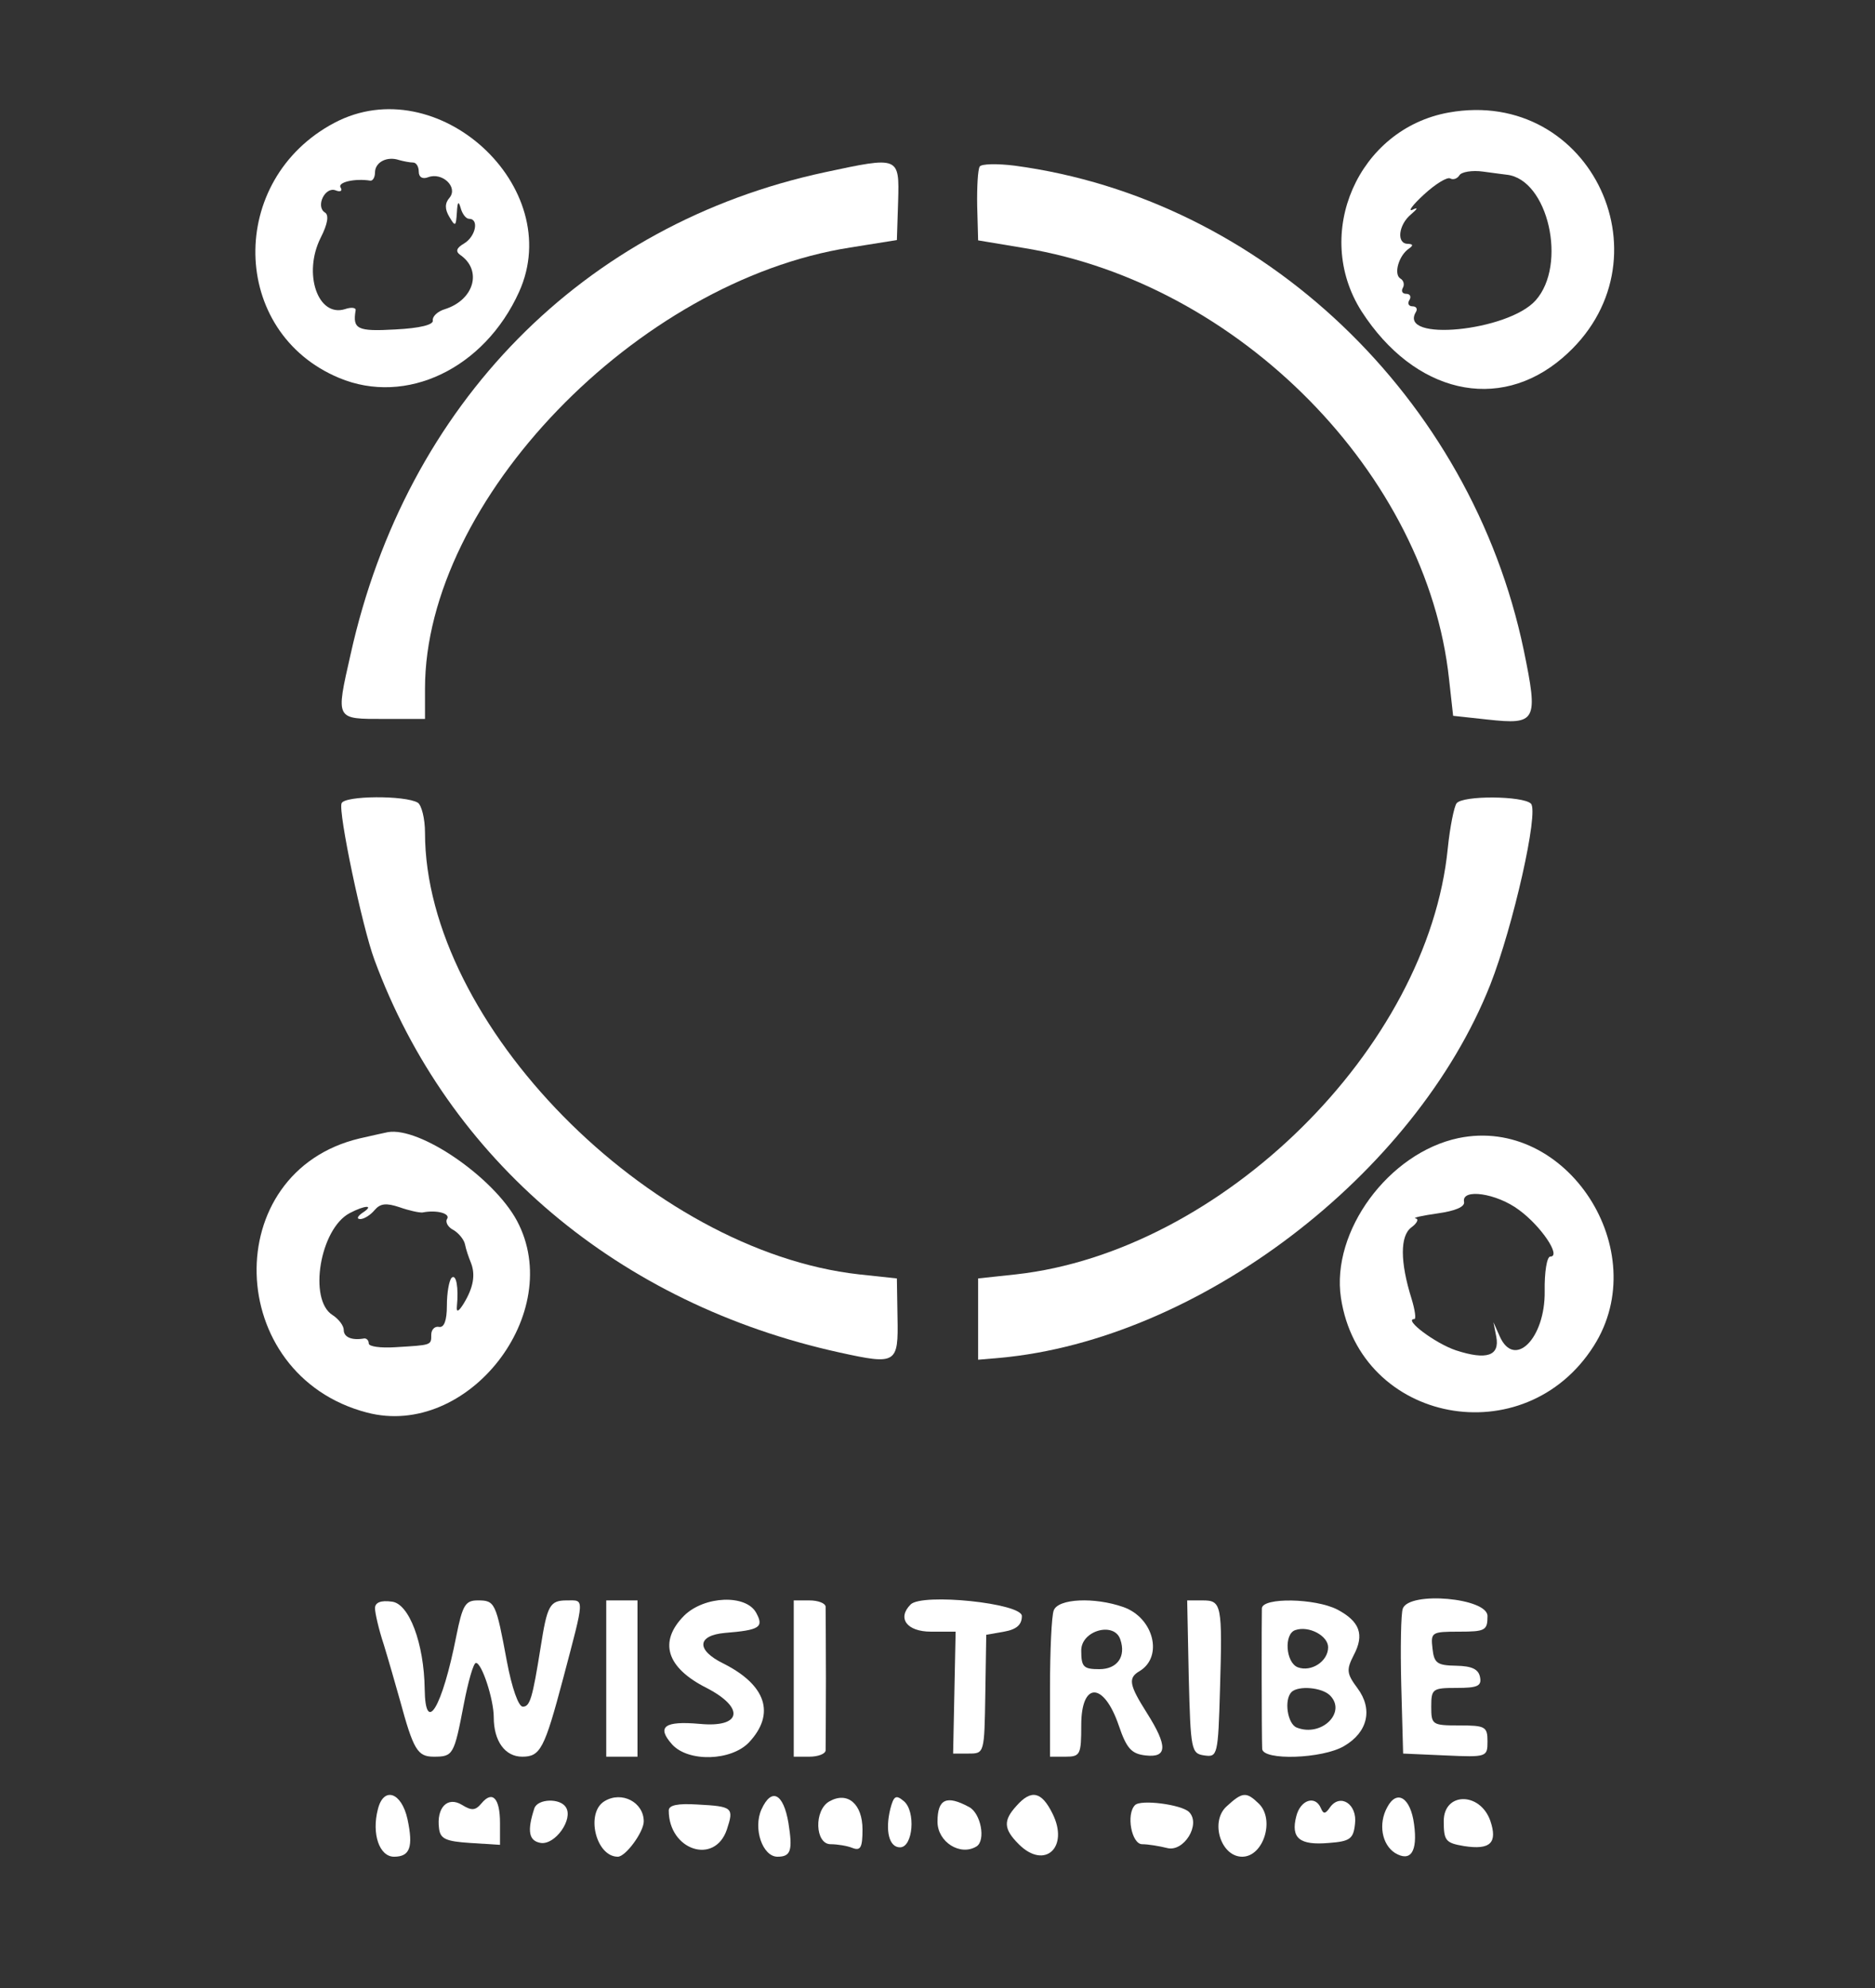  <svg  version="1.0" xmlns="http://www.w3.org/2000/svg"  width="300pt" height="318pt" viewBox="0 0 300 318"  preserveAspectRatio="xMidYMid meet"><rect x="0" y="0" width="300" height="318" fill="#333333" stroke="none"/>  <g transform="translate(0,318) scale(0.05,-0.05)" fill="#ffffff" stroke="none"> <path d="M4636 6000 c-290 -52 -437 -388 -279 -636 169 -262 438 -325 643 -149 355 304 94 867 -364 785z m186 -199 c132 -15 194 -288 92 -402 -88 -99 -442 -134 -383 -37 6 10 1 18 -11 18 -12 0 -17 9 -10 20 7 11 2 20 -10 20 -12 0 -17 8 -11 19 6 10 3 24 -8 30 -22 14 -5 74 28 96 14 10 13 14 -4 15 -37 0 -30 61 10 94 22 19 24 24 5 15 -16 -7 0 15 37 49 37 34 75 57 84 51 9 -5 22 -1 29 10 6 11 41 17 76 12 35 -5 69 -9 76 -10z"/> <path d="M1070 5967 c-344 -182 -335 -670 15 -816 215 -90 465 30 576 275 152 336 -262 715 -591 541z m252 -127 c10 0 18 -13 18 -29 0 -18 12 -25 30 -18 45 17 96 -31 69 -65 -16 -18 -16 -37 -1 -62 19 -32 21 -31 24 14 2 34 5 39 12 15 5 -19 17 -35 27 -35 33 0 21 -57 -16 -79 -24 -14 -28 -25 -13 -36 72 -49 46 -144 -48 -174 -24 -7 -41 -24 -39 -36 3 -14 -41 -25 -120 -29 -122 -7 -137 1 -127 61 2 9 -14 11 -34 4 -87 -27 -135 114 -78 228 23 45 27 73 14 81 -31 19 0 84 34 71 15 -6 23 -2 16 9 -11 17 46 30 95 22 8 -1 15 11 15 26 0 33 38 53 77 40 14 -4 35 -8 45 -8z"/> <path d="M2640 5809 c-774 -166 -1340 -741 -1518 -1542 -48 -212 -50 -207 109 -207 l129 0 0 97 c0 601 678 1304 1360 1411 l150 24 4 124 c4 144 4 144 -234 93z"/> <path d="M3135 5827 c-6 -10 -9 -66 -8 -126 l3 -110 150 -25 c687 -114 1287 -724 1357 -1379 l13 -117 110 -12 c157 -17 163 -6 116 222 -169 809 -837 1444 -1629 1550 -56 7 -107 6 -112 -3z"/> <path d="M1093 3790 c-11 -28 66 -395 105 -500 236 -641 782 -1102 1489 -1257 182 -40 188 -36 185 113 l-2 124 -121 13 c-672 75 -1389 803 -1389 1413 0 45 -11 88 -23 96 -40 24 -235 23 -244 -2z"/> <path d="M4661 3790 c-8 -11 -21 -75 -28 -143 -63 -640 -724 -1291 -1382 -1364 l-121 -13 0 -130 0 -130 70 6 c635 58 1328 585 1569 1194 73 186 156 553 130 579 -25 25 -218 27 -238 1z"/> <path d="M1151 2718 c-452 -107 -435 -757 23 -877 323 -85 638 319 480 614 -75 139 -311 301 -413 283 -6 -1 -46 -10 -90 -20z m201 -237 c45 9 89 -3 79 -20 -7 -10 2 -27 20 -36 17 -10 34 -31 37 -46 3 -16 12 -42 19 -59 15 -38 8 -79 -23 -130 -16 -26 -24 -30 -22 -10 6 61 -2 106 -17 92 -8 -9 -15 -48 -15 -89 0 -48 -9 -71 -25 -68 -14 3 -25 -9 -25 -25 0 -34 2 -33 -115 -40 -47 -3 -85 2 -85 12 0 10 -7 17 -15 16 -39 -7 -65 4 -65 27 0 14 -16 35 -36 48 -78 49 -40 276 55 326 49 26 81 27 41 1 -16 -11 -20 -20 -7 -20 12 0 33 13 46 29 18 21 37 23 79 9 31 -11 64 -18 74 -17z"/> <path d="M4667 2719 c-223 -47 -408 -298 -376 -511 61 -402 588 -502 809 -154 194 305 -87 737 -433 665z m194 -230 c71 -52 136 -149 100 -149 -11 0 -19 -50 -18 -111 2 -151 -97 -250 -144 -144 l-20 45 9 -46 c12 -62 -31 -76 -129 -44 -66 22 -170 100 -133 100 6 0 2 29 -9 65 -37 118 -37 201 -1 228 19 14 25 27 14 29 -11 2 21 9 70 16 57 8 88 21 85 37 -9 44 104 28 176 -26z"/> <path d="M1200 1215 c0 -15 12 -68 28 -116 15 -49 38 -129 52 -179 43 -158 56 -180 108 -180 62 0 65 5 96 167 14 73 31 133 39 133 19 0 57 -117 57 -174 0 -76 36 -126 91 -126 58 0 71 24 131 250 70 265 69 250 12 250 -55 0 -63 -16 -84 -150 -26 -163 -34 -190 -57 -190 -14 0 -35 60 -51 145 -35 188 -38 195 -93 195 -40 0 -49 -15 -69 -115 -45 -228 -99 -318 -101 -169 -2 147 -50 274 -105 280 -36 5 -54 -3 -54 -21z"/> <path d="M1940 990 l0 -250 50 0 50 0 0 250 0 250 -50 0 -50 0 0 -250z"/> <path d="M2189 1191 c-82 -83 -57 -166 72 -231 124 -64 112 -128 -22 -115 -113 10 -139 -9 -88 -66 52 -57 189 -53 246 7 85 91 55 183 -82 252 -88 43 -85 90 5 98 111 9 125 18 100 64 -32 60 -166 55 -231 -9z"/> <path d="M2540 990 l0 -250 50 0 c28 0 51 9 52 20 0 11 1 114 1 230 0 116 -1 219 -1 230 -1 11 -24 20 -52 20 l-50 0 0 -250z"/> <path d="M2914 1227 c-44 -44 -12 -87 65 -87 l79 0 -4 -195 -4 -195 50 0 c50 0 50 1 53 190 l3 190 57 10 c40 7 57 22 57 50 0 41 -319 74 -356 37z"/> <path d="M3372 1208 c-7 -17 -12 -130 -12 -250 l0 -218 50 0 c47 0 50 7 50 101 0 140 72 139 120 -1 25 -74 41 -91 86 -96 70 -8 71 30 4 136 -57 90 -61 112 -23 134 76 46 45 171 -53 205 -92 32 -208 27 -222 -11z m213 -93 c19 -55 -10 -95 -67 -95 -51 0 -58 7 -58 60 0 64 106 93 125 35z"/> <path d="M3804 995 c6 -235 8 -245 50 -251 42 -6 44 0 50 212 8 272 5 284 -56 284 l-49 0 5 -245z"/> <path d="M4038 1215 c-1 -26 -1 -405 1 -450 2 -38 193 -32 262 9 76 44 93 118 43 185 -35 47 -36 59 -12 106 35 66 19 108 -53 146 -71 36 -238 39 -241 4z m212 -125 c0 -45 -54 -80 -97 -64 -39 15 -45 107 -8 119 43 15 105 -18 105 -55z m6 -154 c54 -54 -27 -134 -106 -103 -30 11 -42 89 -17 114 22 21 97 15 123 -11z"/> <path d="M4489 1214 c-6 -15 -8 -125 -5 -245 l6 -219 135 -6 c133 -6 135 -5 135 45 0 47 -7 51 -90 51 -87 0 -90 2 -90 60 0 57 4 60 81 60 67 0 81 6 75 35 -5 25 -26 35 -76 36 -61 1 -71 8 -76 55 -6 52 -3 54 85 54 84 0 91 4 91 50 0 58 -250 80 -271 24z"/> <path d="M1209 571 c-20 -78 5 -151 52 -151 51 0 62 31 43 120 -19 87 -77 106 -95 31z"/> <path d="M1541 591 c-20 -24 -32 -24 -63 -5 -46 28 -82 -9 -73 -76 4 -33 22 -41 100 -46 l95 -6 0 70 c0 79 -24 105 -59 63z"/> <path d="M1935 598 c-62 -36 -29 -178 42 -178 25 0 83 79 83 113 0 61 -70 98 -125 65z"/> <path d="M2437 572 c-28 -61 3 -152 51 -152 43 0 49 20 35 108 -16 95 -54 114 -86 44z"/> <path d="M2654 597 c-50 -28 -46 -137 4 -137 21 0 53 -5 70 -12 26 -10 32 2 32 59 0 82 -48 123 -106 90z"/> <path d="M2849 573 c-17 -70 -4 -123 31 -123 42 0 51 116 12 148 -25 21 -32 17 -43 -25z"/> <path d="M3253 583 c-43 -47 -42 -74 7 -123 83 -83 162 -10 108 98 -35 71 -68 78 -115 25z"/> <path d="M3924 580 c-52 -49 -17 -160 51 -160 68 0 105 118 54 169 -41 40 -53 39 -105 -9z"/> <path d="M4439 578 c-29 -53 -17 -119 25 -146 50 -30 73 4 61 92 -11 85 -55 113 -86 54z"/> <path d="M1710 575 c-24 -73 -18 -105 21 -111 46 -6 104 76 80 114 -18 30 -90 28 -101 -3z"/> <path d="M2140 568 c0 -127 147 -176 186 -61 23 70 19 74 -94 80 -63 4 -92 -2 -92 -19z"/> <path d="M3000 532 c0 -65 73 -111 125 -79 30 19 14 106 -24 126 -72 39 -101 26 -101 -47z"/> <path d="M3632 585 c-29 -29 -11 -125 23 -125 19 0 55 -6 79 -12 54 -15 110 76 71 115 -24 24 -155 41 -173 22z"/> <path d="M4148 549 c-18 -70 11 -93 104 -85 68 5 79 13 84 61 8 63 -47 99 -80 53 -15 -22 -21 -22 -29 -3 -18 43 -66 27 -79 -26z"/> <path d="M4620 534 c0 -63 6 -70 65 -80 84 -13 108 10 84 81 -33 93 -149 92 -149 -1z"/> </g> </svg> 